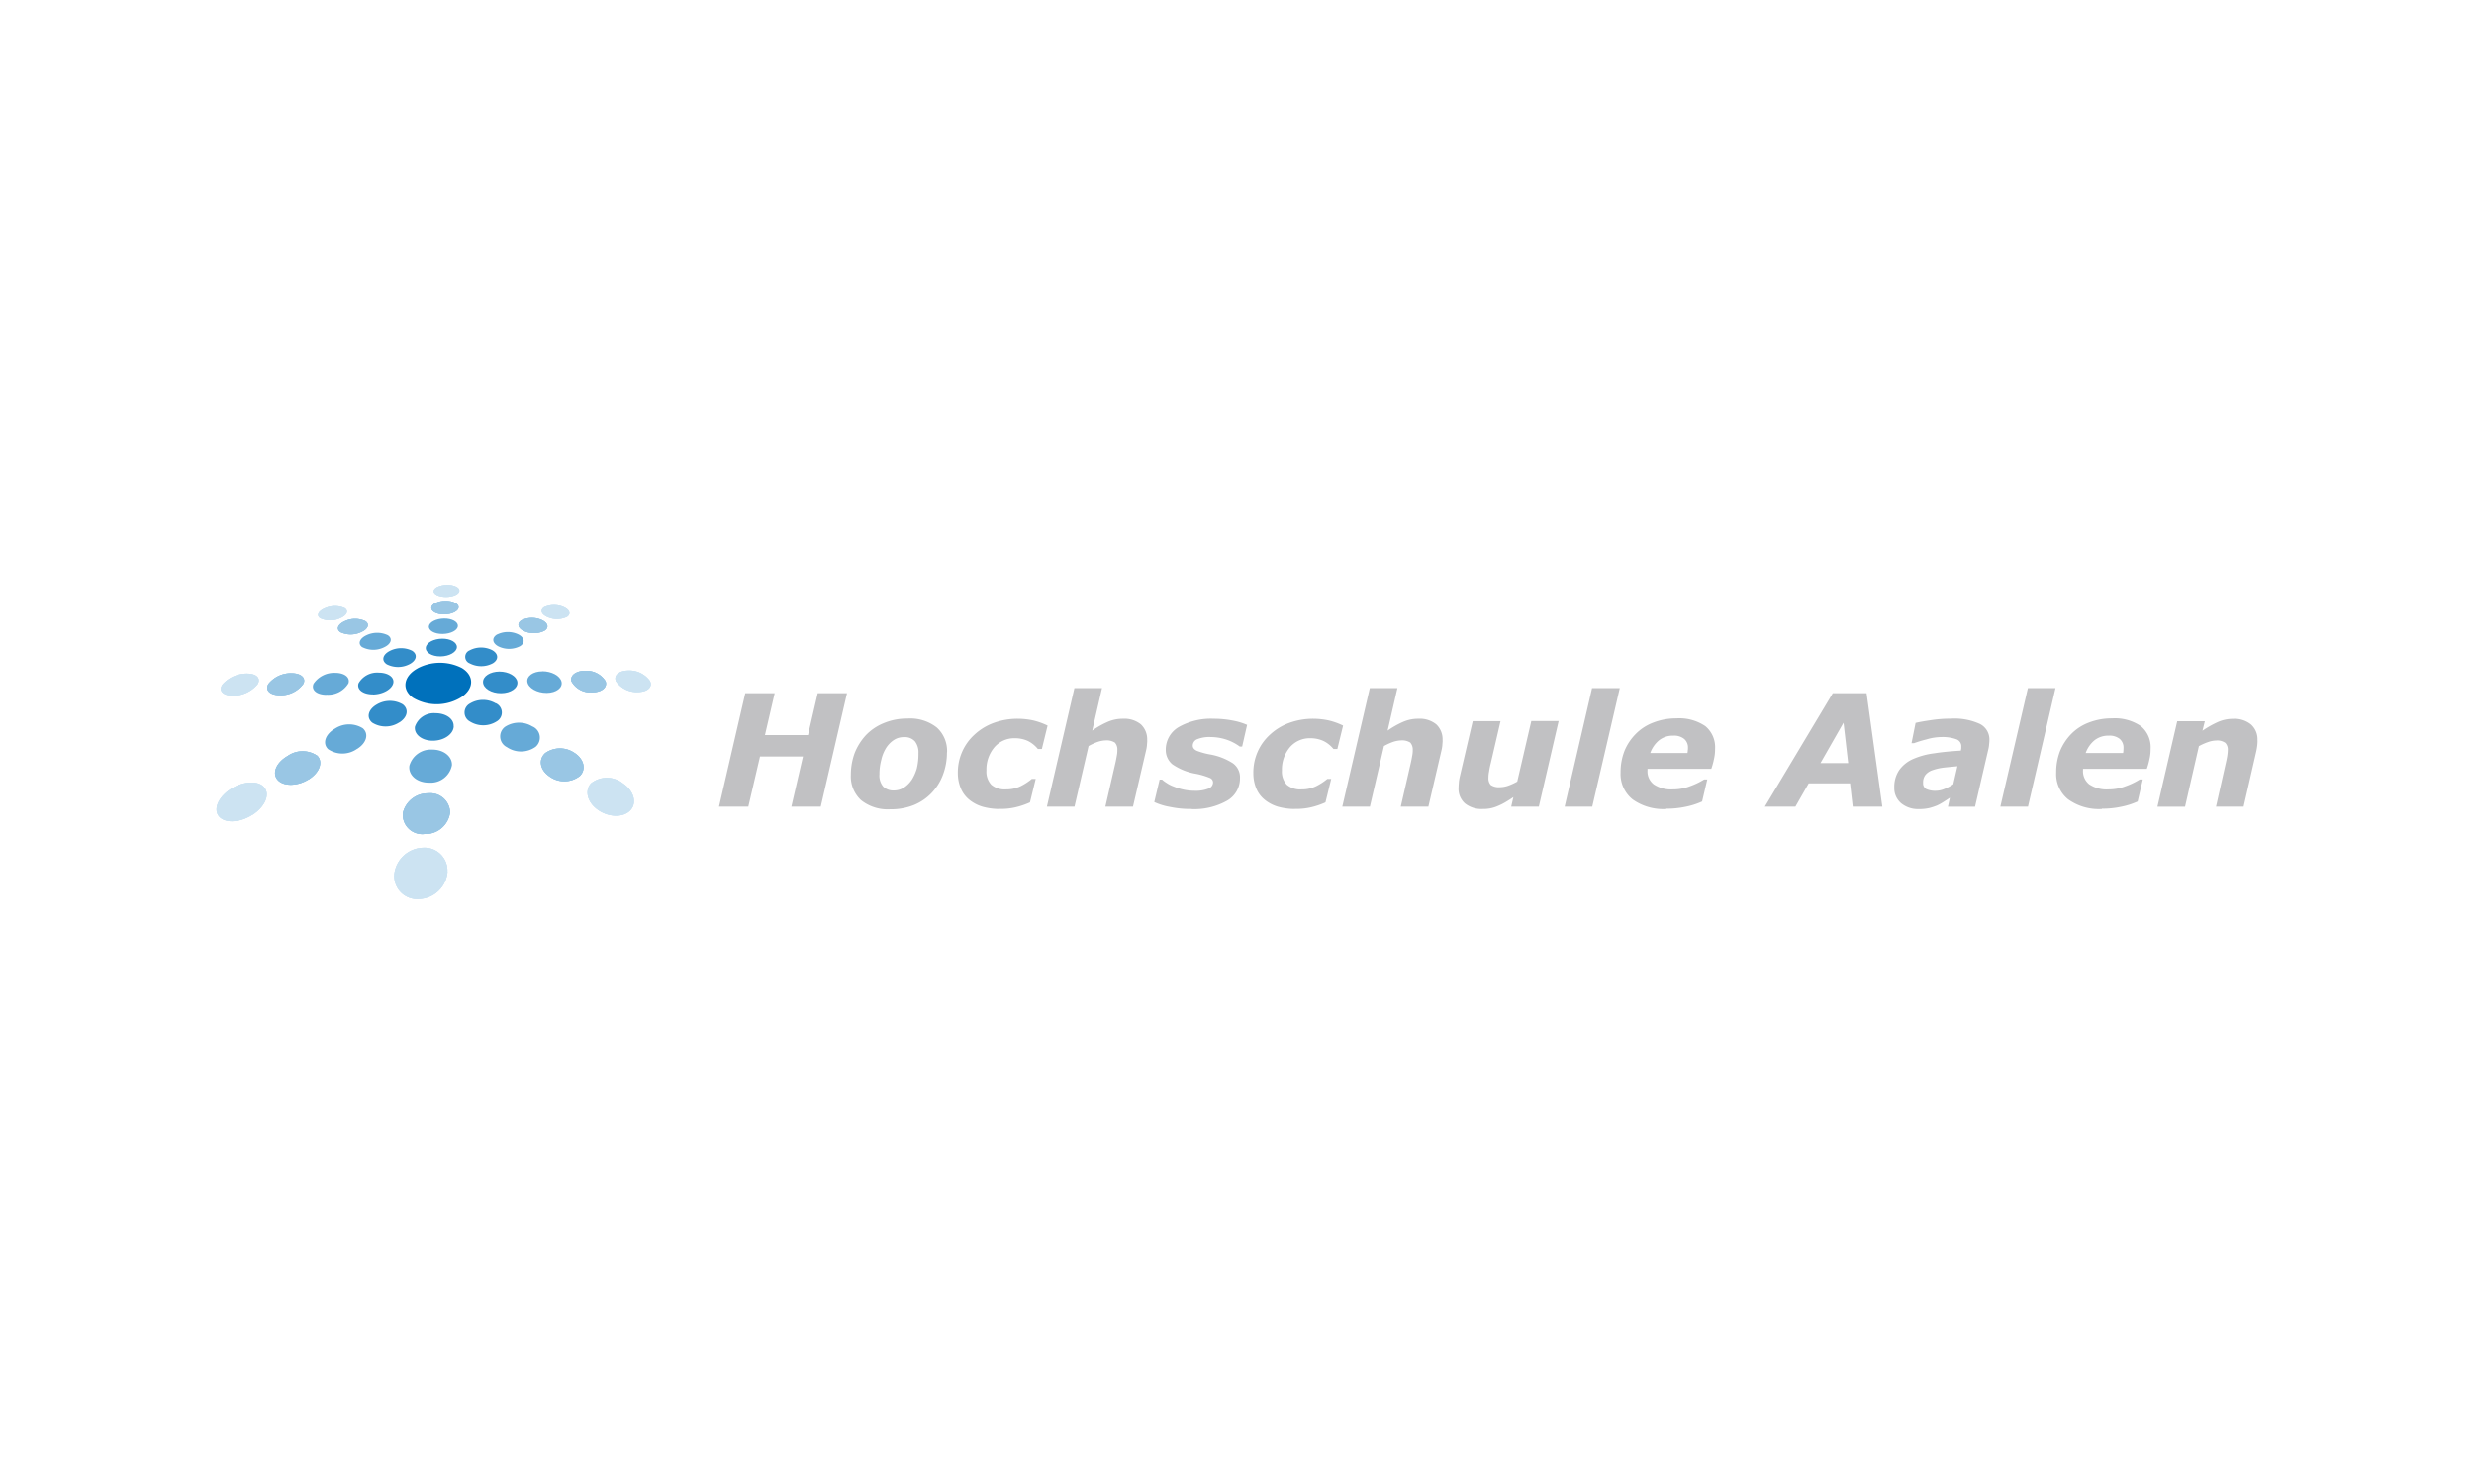 <svg id="Logo-Hochschule-Aalen-250x150_SVG" xmlns="http://www.w3.org/2000/svg" width="250" height="150" viewBox="0 0 250 150">
  <g id="Gruppe_142837" data-name="Gruppe 142837">
    <rect id="Rechteck_30" width="250" height="150" fill="#fff"/>
    <g id="g6">
      <g id="g8">
        <g id="g10">
          <path id="path12" d="M95.69,76.06a6.348,6.348,0,0,1-.41,2.27,5.318,5.318,0,0,1-1.15,1.83,5.209,5.209,0,0,1-1.78,1.21,6.187,6.187,0,0,1-2.37.43A4.326,4.326,0,0,1,87,80.87a3.264,3.264,0,0,1-1.02-2.55,6.424,6.424,0,0,1,.38-2.19,5.834,5.834,0,0,1,1.15-1.83,5.191,5.191,0,0,1,1.8-1.21,6.048,6.048,0,0,1,2.38-.46,4.337,4.337,0,0,1,2.98.91,3.2,3.2,0,0,1,1.03,2.52Zm5.3,5.71a6.4,6.4,0,0,1-1.66-.22,3.857,3.857,0,0,1-1.34-.68,2.922,2.922,0,0,1-.88-1.14,3.954,3.954,0,0,1-.32-1.59,5.185,5.185,0,0,1,.44-2.16,5.119,5.119,0,0,1,1.25-1.73,5.7,5.7,0,0,1,1.91-1.17,7.034,7.034,0,0,1,2.44-.43,7.57,7.57,0,0,1,1.58.17,7.1,7.1,0,0,1,1.45.52l-.58,2.37h-.4a3.007,3.007,0,0,0-1.02-.82,3.1,3.1,0,0,0-1.29-.27,2.641,2.641,0,0,0-2.1.93,3.469,3.469,0,0,0-.79,2.32,1.943,1.943,0,0,0,.49,1.45,2.1,2.1,0,0,0,1.51.47,3.271,3.271,0,0,0,1.47-.33,5.855,5.855,0,0,0,1.12-.73h.39l-.58,2.37a7.747,7.747,0,0,1-1.47.5,6.483,6.483,0,0,1-1.62.16Zm19.38,0a10.025,10.025,0,0,1-2.14-.21,6.276,6.276,0,0,1-1.59-.49l.54-2.27h.25a2.821,2.821,0,0,0,.43.32,3.118,3.118,0,0,0,.74.38,5.621,5.621,0,0,0,.95.3,5.3,5.3,0,0,0,1.17.13,3.491,3.491,0,0,0,1.39-.22.677.677,0,0,0,.47-.62.494.494,0,0,0-.33-.46,7.4,7.4,0,0,0-1.37-.41,5.911,5.911,0,0,1-2.43-.98,1.879,1.879,0,0,1-.65-1.45,2.637,2.637,0,0,1,1.31-2.3,6.586,6.586,0,0,1,3.55-.84,9.813,9.813,0,0,1,1.94.19,6.446,6.446,0,0,1,1.42.43l-.5,2.19h-.24a4.856,4.856,0,0,0-1.32-.69,5.153,5.153,0,0,0-1.59-.27,3.3,3.3,0,0,0-1.37.21.7.7,0,0,0-.47.66c0,.22.14.39.41.52a7.334,7.334,0,0,0,1.29.36,6.228,6.228,0,0,1,2.35.9,1.732,1.732,0,0,1,.72,1.5,2.577,2.577,0,0,1-1.32,2.29,6.723,6.723,0,0,1-3.58.84Zm10.47,0a6.4,6.4,0,0,1-1.66-.22,3.857,3.857,0,0,1-1.34-.68,2.922,2.922,0,0,1-.88-1.14,3.955,3.955,0,0,1-.31-1.59,5.185,5.185,0,0,1,.44-2.16,5.119,5.119,0,0,1,1.25-1.73,5.7,5.7,0,0,1,1.91-1.17,7.034,7.034,0,0,1,2.44-.43,7.57,7.57,0,0,1,1.58.17,7.1,7.1,0,0,1,1.45.52l-.58,2.37h-.39a2.945,2.945,0,0,0-1.03-.82,3.1,3.1,0,0,0-1.29-.27,2.641,2.641,0,0,0-2.1.93,3.469,3.469,0,0,0-.79,2.32,1.943,1.943,0,0,0,.49,1.45,2.1,2.1,0,0,0,1.51.47,3.241,3.241,0,0,0,1.47-.33,5.855,5.855,0,0,0,1.12-.73h.39l-.58,2.37a7.746,7.746,0,0,1-1.47.5,6.483,6.483,0,0,1-1.62.16Zm26.66-8.88-2,8.64h-2.79l.22-.96c-.27.19-.55.36-.8.51a5.974,5.974,0,0,1-.76.38,3.589,3.589,0,0,1-.8.25,3.7,3.7,0,0,1-.74.06,2.668,2.668,0,0,1-1.78-.55,1.963,1.963,0,0,1-.66-1.61c0-.19.02-.38.03-.54s.05-.36.09-.55l1.31-5.63h2.81l-.99,4.27a7.93,7.93,0,0,0-.17.85,2.876,2.876,0,0,0-.06.6.982.982,0,0,0,.24.74,1.483,1.483,0,0,0,.93.22,2.747,2.747,0,0,0,.79-.14,5.8,5.8,0,0,0,.95-.43l1.42-6.12h2.79Zm10.88,8.88a5.317,5.317,0,0,1-3.42-.98,3.287,3.287,0,0,1-1.2-2.7,5.949,5.949,0,0,1,.39-2.18,5.273,5.273,0,0,1,1.14-1.72,4.893,4.893,0,0,1,1.77-1.15,6.38,6.38,0,0,1,2.35-.43,4.681,4.681,0,0,1,2.92.79,2.764,2.764,0,0,1,.98,2.3,4.31,4.31,0,0,1-.11,1.02,7.284,7.284,0,0,1-.27.99h-6.45v.17a1.655,1.655,0,0,0,.63,1.4,3.157,3.157,0,0,0,1.95.51,4.733,4.733,0,0,0,1.72-.32,7.518,7.518,0,0,0,1.42-.68h.32L172,81.01a7.492,7.492,0,0,1-1.7.54,8.966,8.966,0,0,1-1.91.19Zm28.68-1.15c-.17.11-.38.25-.63.41a5.351,5.351,0,0,1-.68.38,6,6,0,0,1-.82.27,4.674,4.674,0,0,1-1.06.1,2.669,2.669,0,0,1-1.77-.6,2,2,0,0,1-.68-1.58,3.026,3.026,0,0,1,.49-1.75,3.391,3.391,0,0,1,1.43-1.14,7.679,7.679,0,0,1,2.13-.57c.82-.13,1.72-.21,2.68-.27a.8.8,0,0,1,.03-.16,1.48,1.48,0,0,0,.01-.22.75.75,0,0,0-.51-.77,4.075,4.075,0,0,0-1.51-.22,5.426,5.426,0,0,0-1.51.24,11.87,11.87,0,0,0-1.25.38h-.25l.41-2.05q.48-.12,1.5-.27a12.715,12.715,0,0,1,2.03-.16,6.175,6.175,0,0,1,2.98.54,1.755,1.755,0,0,1,.95,1.64,3.575,3.575,0,0,1-.03.41,2.621,2.621,0,0,1-.06.43l-1.36,5.88h-2.74l.2-.91Zm15.34,1.15a5.317,5.317,0,0,1-3.42-.98,3.259,3.259,0,0,1-1.2-2.7,5.949,5.949,0,0,1,.39-2.18,5.41,5.41,0,0,1,1.13-1.72,4.893,4.893,0,0,1,1.77-1.15,6.38,6.38,0,0,1,2.35-.43,4.662,4.662,0,0,1,2.92.79,2.764,2.764,0,0,1,.98,2.3,4.31,4.31,0,0,1-.11,1.02,7.284,7.284,0,0,1-.27.99h-6.45v.17a1.682,1.682,0,0,0,.63,1.4,3.17,3.17,0,0,0,1.96.51,4.733,4.733,0,0,0,1.72-.32,7.232,7.232,0,0,0,1.42-.68h.31l-.52,2.22a7.492,7.492,0,0,1-1.7.54,8.966,8.966,0,0,1-1.91.19ZM85.59,70.07,82.94,81.53H79.97l1.17-5.06H76.8l-1.18,5.06H72.66l2.65-11.46h2.97L77.3,74.3h4.35l.98-4.23h2.96Zm30.34,4.78c0,.13-.02.28-.03.47a3.7,3.7,0,0,1-.1.58l-1.31,5.63H111.7l.98-4.27c.08-.33.13-.61.17-.84a2.763,2.763,0,0,0,.06-.62,1.016,1.016,0,0,0-.25-.74,1.553,1.553,0,0,0-.95-.22,2.807,2.807,0,0,0-.76.14,5.8,5.8,0,0,0-.95.43l-1.42,6.12h-2.79l2.78-11.98h2.79l-.99,4.3a8.671,8.671,0,0,1,1.55-.88,3.783,3.783,0,0,1,1.56-.32,2.637,2.637,0,0,1,1.81.57,2.067,2.067,0,0,1,.63,1.62Zm29.85,0c0,.13-.02.28-.03.47a3.7,3.7,0,0,1-.1.58l-1.31,5.63h-2.79l.98-4.27c.08-.33.13-.61.17-.84a2.763,2.763,0,0,0,.06-.62,1.06,1.06,0,0,0-.25-.74,1.553,1.553,0,0,0-.95-.22,2.806,2.806,0,0,0-.76.14,5.8,5.8,0,0,0-.95.43l-1.42,6.12h-2.79l2.78-11.98h2.79l-.99,4.3a8.671,8.671,0,0,1,1.55-.88,3.783,3.783,0,0,1,1.56-.32,2.637,2.637,0,0,1,1.81.57,2.067,2.067,0,0,1,.63,1.62Zm17.9-5.3L160.9,81.53h-2.79l2.77-11.98h2.79Zm26.54,11.98h-3l-.27-2.35h-4.18l-1.34,2.35h-3.09l6.86-11.46h3.42l1.59,11.46Zm17.49-11.98-2.78,11.98h-2.79l2.78-11.98Zm20.42,5.3a4.455,4.455,0,0,1-.03.5c-.02.17-.05.36-.09.55l-1.29,5.63h-2.79l.96-4.27c.08-.33.13-.6.17-.82a4.939,4.939,0,0,0,.06-.63.973.973,0,0,0-.25-.72,1.386,1.386,0,0,0-.93-.24,2.622,2.622,0,0,0-.76.14,6,6,0,0,0-.98.43l-1.4,6.12h-2.79l2-8.64h2.79l-.24.96a9.9,9.9,0,0,1,1.56-.88,3.757,3.757,0,0,1,1.54-.32,2.637,2.637,0,0,1,1.81.57,2.009,2.009,0,0,1,.65,1.62Zm-30.32,2.6c-.5.05-.96.09-1.4.14a5.3,5.3,0,0,0-1.1.25,1.57,1.57,0,0,0-.73.47,1.218,1.218,0,0,0-.25.82.656.656,0,0,0,.33.63,2.2,2.2,0,0,0,.96.17,2.293,2.293,0,0,0,.88-.19,4.636,4.636,0,0,0,.88-.47l.42-1.83ZM92.1,78.88a4.514,4.514,0,0,0,.54-1.18,6.211,6.211,0,0,0,.17-1.55,1.819,1.819,0,0,0-.35-1.21,1.365,1.365,0,0,0-1.1-.43,1.793,1.793,0,0,0-1.02.28,2.623,2.623,0,0,0-.79.8,3.767,3.767,0,0,0-.49,1.2,5.487,5.487,0,0,0-.19,1.47,1.713,1.713,0,0,0,.39,1.26,1.487,1.487,0,0,0,1.07.38,1.931,1.931,0,0,0,.98-.27,2.712,2.712,0,0,0,.79-.76Zm94.66-1.75-.47-4.08-2.33,4.08h2.81Zm-16.24-1.02a1.134,1.134,0,0,0,.03-.25.974.974,0,0,0,.02-.24,1.135,1.135,0,0,0-.38-.93,1.607,1.607,0,0,0-1.1-.33,2.229,2.229,0,0,0-1.43.46,2.942,2.942,0,0,0-.9,1.29h3.77Zm44.02,0a1.134,1.134,0,0,0,.03-.25,1.928,1.928,0,0,0,.01-.24,1.135,1.135,0,0,0-.38-.93,1.635,1.635,0,0,0-1.11-.33,2.229,2.229,0,0,0-1.43.46,2.942,2.942,0,0,0-.9,1.29h3.77Z" fill="#c1c1c3"/>
        </g>
      </g>
      <path id="path14" d="M42.19,67.56a4.848,4.848,0,0,1,4.49-.03c1.24.76,1.26,2.07-.08,2.95a4.7,4.7,0,0,1-4.88.04c-1.18-.85-.93-2.18.46-2.95" fill="#0071bc"/>
      <path id="path16" d="M50.46,67.88c.93,0,1.74.46,1.82,1.05.08.61-.65,1.13-1.64,1.14s-1.81-.5-1.83-1.11.72-1.07,1.65-1.08" fill="#338dc9"/>
      <path id="path18" d="M54.8,67.85c.93,0,1.79.45,1.94,1.05s-.51,1.13-1.49,1.14-1.86-.5-1.96-1.11c-.09-.59.58-1.07,1.51-1.07" fill="#66aad7"/>
      <path id="path20" d="M59.12,67.81a2.259,2.259,0,0,1,2.07,1.04c.23.61-.37,1.13-1.35,1.13a2.173,2.173,0,0,1-2.09-1.11c-.17-.59.45-1.06,1.37-1.07" fill="#99c6e4"/>
      <path id="path22" d="M59.12,67.81a2.259,2.259,0,0,1,2.07,1.04c.23.61-.37,1.13-1.35,1.13a2.173,2.173,0,0,1-2.09-1.11c-.17-.59.45-1.06,1.37-1.07" fill="#99c6e4"/>
      <path id="path24" d="M59.12,67.81a2.259,2.259,0,0,1,2.07,1.04c.23.61-.37,1.13-1.35,1.13a2.173,2.173,0,0,1-2.09-1.11c-.17-.59.45-1.06,1.37-1.07" fill="#99c6e4"/>
      <path id="path26" d="M63.48,67.78a2.569,2.569,0,0,1,2.19,1.04c.31.61-.23,1.12-1.2,1.13a2.526,2.526,0,0,1-2.23-1.1c-.24-.59.32-1.06,1.24-1.07" fill="#cce3f2"/>
      <path id="path28" d="M63.48,67.78a2.569,2.569,0,0,1,2.19,1.04c.31.61-.23,1.12-1.2,1.13a2.526,2.526,0,0,1-2.23-1.1c-.24-.59.32-1.06,1.24-1.07" fill="#cce3f2"/>
      <path id="path30" d="M63.48,67.78a2.569,2.569,0,0,1,2.19,1.04c.31.61-.23,1.12-1.2,1.13a2.526,2.526,0,0,1-2.23-1.1c-.24-.59.32-1.06,1.24-1.07" fill="#cce3f2"/>
      <path id="path32" d="M37.68,70.19c-1,0-1.65-.5-1.45-1.12a2.154,2.154,0,0,1,2.04-1.08c.94,0,1.6.46,1.47,1.06-.14.62-1.06,1.14-2.06,1.15" fill="#338dc9"/>
      <path id="path34" d="M33,70.23c-1,0-1.59-.5-1.31-1.13a2.526,2.526,0,0,1,2.18-1.09c.94,0,1.54.46,1.34,1.06A2.392,2.392,0,0,1,33,70.22" fill="#66aad7"/>
      <path id="path36" d="M28.29,70.27c-1.01,0-1.53-.51-1.17-1.13a2.911,2.911,0,0,1,2.33-1.09c.95,0,1.49.46,1.21,1.06a2.8,2.8,0,0,1-2.36,1.16" fill="#99c6e4"/>
      <path id="path38" d="M28.29,70.27c-1.01,0-1.53-.51-1.17-1.13a2.911,2.911,0,0,1,2.33-1.09c.95,0,1.49.46,1.21,1.06a2.8,2.8,0,0,1-2.36,1.16" fill="#99c6e4"/>
      <path id="path40" d="M28.29,70.27c-1.01,0-1.53-.51-1.17-1.13a2.911,2.911,0,0,1,2.33-1.09c.95,0,1.49.46,1.21,1.06a2.8,2.8,0,0,1-2.36,1.16" fill="#99c6e4"/>
      <path id="path42" d="M23.52,70.31c-1.01,0-1.47-.51-1.03-1.13a3.279,3.279,0,0,1,2.47-1.09c.95,0,1.43.46,1.07,1.07a3.232,3.232,0,0,1-2.51,1.16" fill="#cce3f2"/>
      <path id="path44" d="M23.52,70.31c-1.01,0-1.47-.51-1.03-1.13a3.279,3.279,0,0,1,2.47-1.09c.95,0,1.43.46,1.07,1.07a3.232,3.232,0,0,1-2.51,1.16" fill="#cce3f2"/>
      <path id="path46" d="M23.52,70.31c-1.01,0-1.47-.51-1.03-1.13a3.279,3.279,0,0,1,2.47-1.09c.95,0,1.43.46,1.07,1.07a3.232,3.232,0,0,1-2.51,1.16" fill="#cce3f2"/>
      <path id="path48" d="M47.49,65.72a2.5,2.5,0,0,1,2.23-.01c.65.35.7.95.09,1.33a2.494,2.494,0,0,1-2.33.02.706.706,0,0,1,0-1.33" fill="#338dc9"/>
      <path id="path50" d="M50.25,64.13a2.458,2.458,0,0,1,2.12-.01c.64.32.73.86.18,1.2a2.434,2.434,0,0,1-2.2.01c-.63-.34-.67-.88-.1-1.21" fill="#66aad7"/>
      <path id="path52" d="M52.73,62.68a2.448,2.448,0,0,1,2.02-.01c.63.29.76.78.26,1.09a2.424,2.424,0,0,1-2.09.01c-.63-.31-.7-.8-.19-1.09" fill="#99c6e4"/>
      <path id="path54" d="M52.73,62.68a2.448,2.448,0,0,1,2.02-.01c.63.29.76.78.26,1.09a2.424,2.424,0,0,1-2.09.01c-.63-.31-.7-.8-.19-1.09" fill="#99c6e4"/>
      <path id="path56" d="M52.73,62.68a2.448,2.448,0,0,1,2.02-.01c.63.29.76.78.26,1.09a2.424,2.424,0,0,1-2.09.01c-.63-.31-.7-.8-.19-1.09" fill="#99c6e4"/>
      <path id="path58" d="M55.02,61.36a2.434,2.434,0,0,1,1.93,0c.62.27.78.71.33.99a2.376,2.376,0,0,1-1.99,0c-.62-.28-.73-.72-.26-1" fill="#cce3f2"/>
      <path id="path60" d="M55.02,61.36a2.434,2.434,0,0,1,1.93,0c.62.27.78.71.33.99a2.376,2.376,0,0,1-1.99,0c-.62-.28-.73-.72-.26-1" fill="#cce3f2"/>
      <path id="path62" d="M55.02,61.36a2.434,2.434,0,0,1,1.93,0c.62.27.78.71.33.99a2.376,2.376,0,0,1-1.99,0c-.62-.28-.73-.72-.26-1" fill="#cce3f2"/>
      <path id="path64" d="M40.36,73.01a2.533,2.533,0,0,1-2.75.03c-.62-.52-.4-1.34.46-1.83a2.583,2.583,0,0,1,2.62-.02c.64.48.51,1.3-.33,1.83" fill="#338dc9"/>
      <path id="path66" d="M36.09,75.69a2.562,2.562,0,0,1-2.94.03c-.6-.59-.27-1.52.71-2.08a2.613,2.613,0,0,1,2.8-.03c.63.55.4,1.48-.56,2.08" fill="#66aad7"/>
      <path id="path68" d="M31.2,78.77c-1.14.72-2.58.73-3.16.04s-.09-1.75,1.02-2.39a2.63,2.63,0,0,1,3-.03c.61.62.25,1.69-.86,2.39" fill="#99c6e4"/>
      <path id="path70" d="M31.2,78.77c-1.14.72-2.58.73-3.16.04s-.09-1.75,1.02-2.39a2.63,2.63,0,0,1,3-.03c.61.62.25,1.69-.86,2.39" fill="#99c6e4"/>
      <path id="path72" d="M31.2,78.77c-1.14.72-2.58.73-3.16.04s-.09-1.75,1.02-2.39a2.63,2.63,0,0,1,3-.03c.61.62.25,1.69-.86,2.39" fill="#99c6e4"/>
      <path id="path74" d="M25.48,82.37c-1.33.84-2.89.86-3.42.05-.52-.79.15-2.03,1.43-2.77,1.25-.72,2.67-.74,3.23-.04.58.72.04,1.96-1.24,2.77" fill="#cce3f2"/>
      <path id="path76" d="M25.48,82.37c-1.33.84-2.89.86-3.42.05-.52-.79.15-2.03,1.43-2.77,1.25-.72,2.67-.74,3.23-.04.58.72.04,1.96-1.24,2.77" fill="#cce3f2"/>
      <path id="path78" d="M25.48,82.37c-1.33.84-2.89.86-3.42.05-.52-.79.15-2.03,1.43-2.77,1.25-.72,2.67-.74,3.23-.04.58.72.04,1.96-1.24,2.77" fill="#cce3f2"/>
      <path id="path80" d="M43.03,65.44c.07-.49.81-.87,1.65-.88s1.51.37,1.49.86-.76.92-1.65.93-1.56-.41-1.49-.91" fill="#338dc9"/>
      <path id="path82" d="M43.34,63.29c.06-.42.75-.76,1.54-.77s1.41.33,1.39.75c-.02.44-.71.8-1.54.81s-1.45-.35-1.39-.79" fill="#66aad7"/>
      <path id="path84" d="M43.59,61.4c.05-.37.7-.67,1.44-.67s1.33.29,1.31.66-.66.7-1.44.71-1.36-.31-1.31-.69" fill="#99c6e4"/>
      <path id="path86" d="M43.59,61.4c.05-.37.7-.67,1.44-.67s1.33.29,1.31.66-.66.7-1.44.71-1.36-.31-1.31-.69" fill="#99c6e4"/>
      <path id="path88" d="M43.59,61.4c.05-.37.7-.67,1.44-.67s1.33.29,1.31.66-.66.7-1.44.71-1.36-.31-1.31-.69" fill="#99c6e4"/>
      <path id="path90" d="M43.83,59.72c.05-.33.65-.59,1.35-.6s1.25.26,1.24.59-.62.62-1.35.62-1.29-.28-1.24-.61" fill="#cce3f2"/>
      <path id="path92" d="M43.83,59.72c.05-.33.65-.59,1.35-.6s1.25.26,1.24.59-.62.62-1.35.62-1.29-.28-1.24-.61" fill="#cce3f2"/>
      <path id="path94" d="M43.83,59.72c.05-.33.65-.59,1.35-.6s1.25.26,1.24.59-.62.62-1.35.62-1.29-.28-1.24-.61" fill="#cce3f2"/>
      <path id="path96" d="M45.85,73.42c-.03.78-.97,1.44-2.09,1.45s-1.94-.64-1.83-1.42a2.018,2.018,0,0,1,2.08-1.36c1.05,0,1.87.57,1.83,1.32" fill="#338dc9"/>
      <path id="path98" d="M45.67,77.35a2.185,2.185,0,0,1-2.31,1.76c-1.23.01-2.12-.77-1.99-1.71a2.246,2.246,0,0,1,2.3-1.63c1.14-.01,2.04.68,2,1.58" fill="#66aad7"/>
      <path id="path100" d="M45.48,82.13A2.509,2.509,0,0,1,42.9,84.3a1.966,1.966,0,0,1-2.19-2.11,2.578,2.578,0,0,1,2.57-2,1.991,1.991,0,0,1,2.2,1.94" fill="#99c6e4"/>
      <path id="path102" d="M45.48,82.13A2.509,2.509,0,0,1,42.9,84.3a1.966,1.966,0,0,1-2.19-2.11,2.578,2.578,0,0,1,2.57-2,1.991,1.991,0,0,1,2.2,1.94" fill="#99c6e4"/>
      <path id="path104" d="M45.48,82.13A2.509,2.509,0,0,1,42.9,84.3a1.966,1.966,0,0,1-2.19-2.11,2.578,2.578,0,0,1,2.57-2,1.991,1.991,0,0,1,2.2,1.94" fill="#99c6e4"/>
      <path id="path106" d="M45.22,88.12a2.986,2.986,0,0,1-2.92,2.75,2.318,2.318,0,0,1-2.43-2.67,3.017,3.017,0,0,1,2.9-2.51,2.315,2.315,0,0,1,2.44,2.42" fill="#cce3f2"/>
      <path id="path108" d="M45.22,88.12a2.986,2.986,0,0,1-2.92,2.75,2.318,2.318,0,0,1-2.43-2.67,3.017,3.017,0,0,1,2.9-2.51,2.315,2.315,0,0,1,2.44,2.42" fill="#cce3f2"/>
      <path id="path110" d="M45.22,88.12a2.986,2.986,0,0,1-2.92,2.75,2.318,2.318,0,0,1-2.43-2.67,3.017,3.017,0,0,1,2.9-2.51,2.315,2.315,0,0,1,2.44,2.42" fill="#cce3f2"/>
      <path id="path112" d="M39.06,67.13c-.55-.38-.38-.98.34-1.34a2.507,2.507,0,0,1,2.25-.01c.56.36.46.96-.24,1.34a2.512,2.512,0,0,1-2.34.02" fill="#338dc9"/>
      <path id="path114" d="M36.62,65.43c-.49-.34-.3-.89.41-1.22a2.521,2.521,0,0,1,2.15-.01c.51.32.37.87-.33,1.21a2.459,2.459,0,0,1-2.23.01" fill="#66aad7"/>
      <path id="path116" d="M34.39,63.89c-.45-.31-.23-.8.47-1.11a2.47,2.47,0,0,1,2.05,0c.46.29.3.79-.4,1.1a2.47,2.47,0,0,1-2.13.01" fill="#99c6e4"/>
      <path id="path118" d="M34.39,63.89c-.45-.31-.23-.8.47-1.11a2.47,2.47,0,0,1,2.05,0c.46.29.3.79-.4,1.1a2.47,2.47,0,0,1-2.13.01" fill="#99c6e4"/>
      <path id="path120" d="M34.39,63.89c-.45-.31-.23-.8.47-1.11a2.47,2.47,0,0,1,2.05,0c.46.29.3.79-.4,1.1a2.47,2.47,0,0,1-2.13.01" fill="#99c6e4"/>
      <path id="path122" d="M32.35,62.48c-.41-.28-.17-.73.52-1.01a2.449,2.449,0,0,1,1.96,0c.42.27.23.72-.45,1.01a2.415,2.415,0,0,1-2.03,0" fill="#cce3f2"/>
      <path id="path124" d="M32.35,62.48c-.41-.28-.17-.73.52-1.01a2.449,2.449,0,0,1,1.96,0c.42.27.23.72-.45,1.01a2.415,2.415,0,0,1-2.03,0" fill="#cce3f2"/>
      <path id="path126" d="M32.35,62.48c-.41-.28-.17-.73.52-1.01a2.449,2.449,0,0,1,1.96,0c.42.27.23.72-.45,1.01a2.415,2.415,0,0,1-2.03,0" fill="#cce3f2"/>
      <path id="path128" d="M50.1,71.08a1.03,1.03,0,0,1,.12,1.82,2.542,2.542,0,0,1-2.73.03,1.03,1.03,0,0,1,0-1.82,2.55,2.55,0,0,1,2.6-.02" fill="#338dc9"/>
      <path id="path130" d="M53.81,73.43a1.225,1.225,0,0,1,.31,2.06,2.539,2.539,0,0,1-2.9.03,1.208,1.208,0,0,1-.18-2.06,2.59,2.59,0,0,1,2.76-.03" fill="#66aad7"/>
      <path id="path132" d="M58.03,76.09c.97.61,1.24,1.66.57,2.34a2.552,2.552,0,0,1-3.09.04c-.96-.66-1.12-1.71-.41-2.35a2.581,2.581,0,0,1,2.93-.03" fill="#99c6e4"/>
      <path id="path134" d="M58.03,76.09c.97.61,1.24,1.66.57,2.34a2.552,2.552,0,0,1-3.09.04c-.96-.66-1.12-1.71-.41-2.35a2.581,2.581,0,0,1,2.93-.03" fill="#99c6e4"/>
      <path id="path136" d="M58.03,76.09c.97.61,1.24,1.66.57,2.34a2.552,2.552,0,0,1-3.09.04c-.96-.66-1.12-1.71-.41-2.35a2.581,2.581,0,0,1,2.93-.03" fill="#99c6e4"/>
      <path id="path138" d="M62.87,79.14c1.11.7,1.53,1.91.89,2.69-.66.81-2.17.83-3.31.04-1.11-.77-1.4-1.97-.71-2.7a2.6,2.6,0,0,1,3.13-.04" fill="#cce3f2"/>
      <path id="path140" d="M62.87,79.14c1.11.7,1.53,1.91.89,2.69-.66.81-2.17.83-3.31.04-1.11-.77-1.4-1.97-.71-2.7a2.6,2.6,0,0,1,3.13-.04" fill="#cce3f2"/>
      <path id="path142" d="M62.87,79.14c1.11.7,1.53,1.91.89,2.69-.66.81-2.17.83-3.31.04-1.11-.77-1.4-1.97-.71-2.7a2.6,2.6,0,0,1,3.13-.04" fill="#cce3f2"/>
    </g>
  </g>
</svg>

